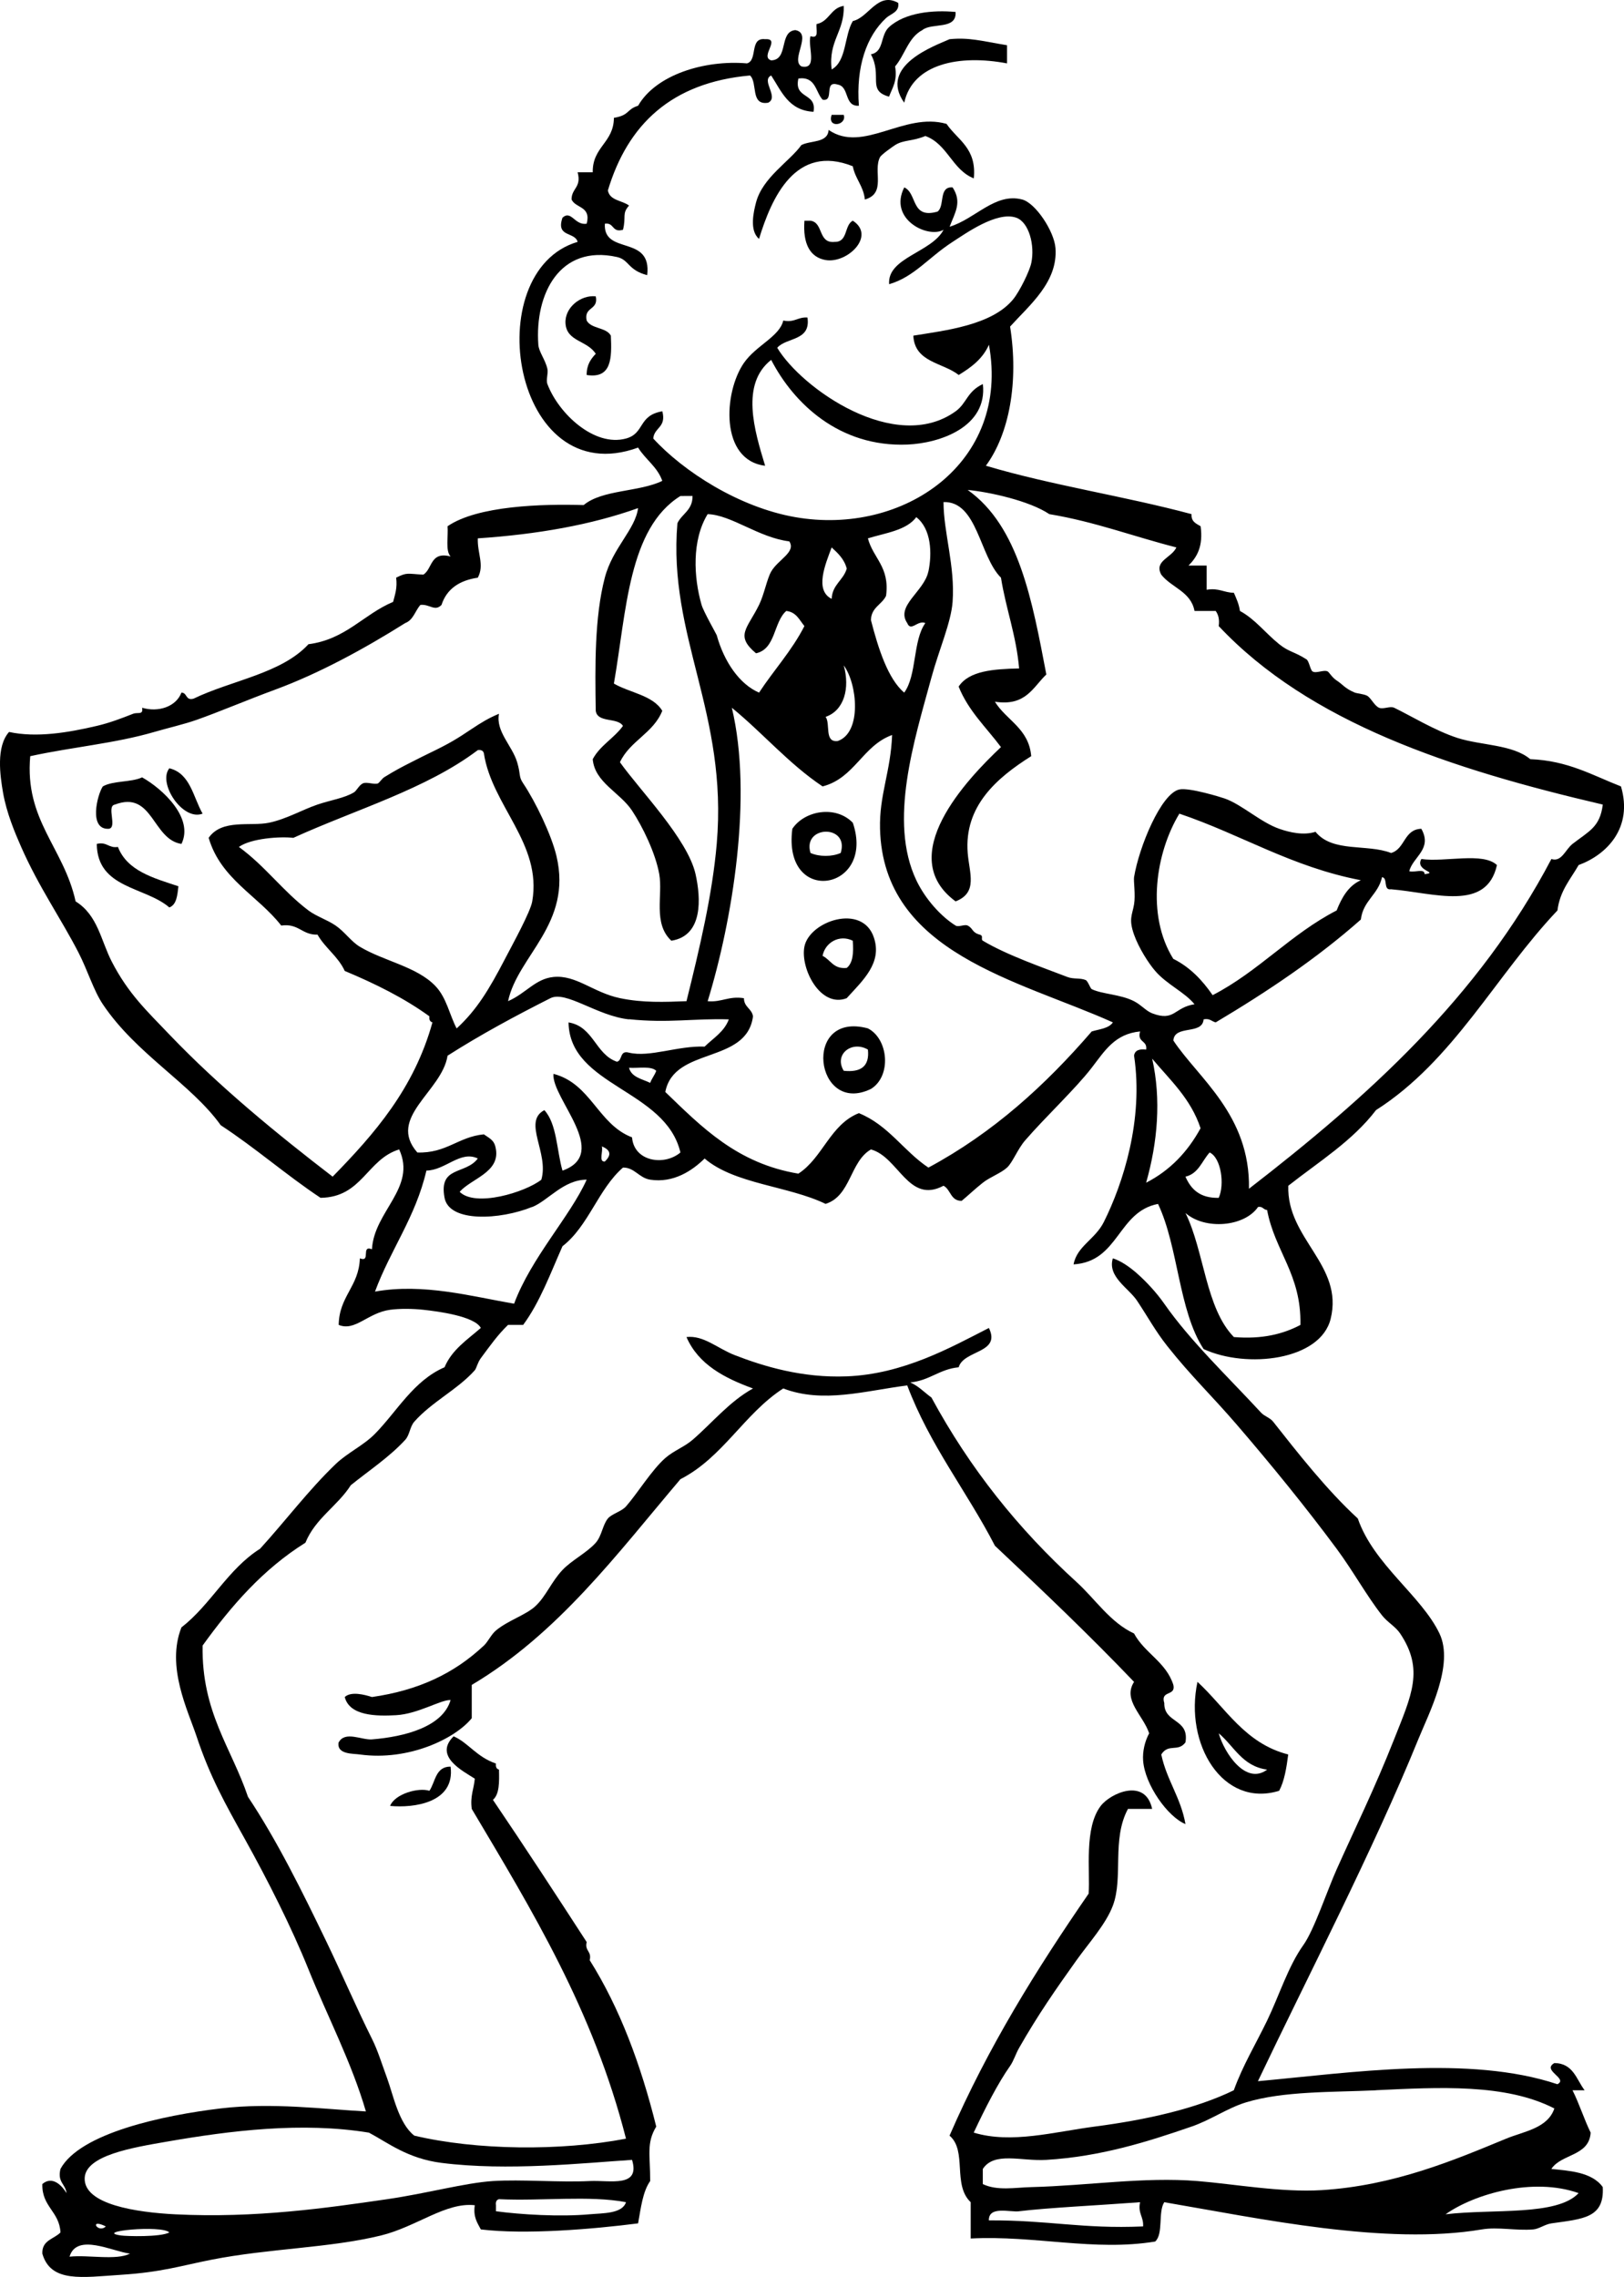 <?xml version="1.0" encoding="UTF-8" standalone="no"?>
<!-- Generator: Adobe Illustrator 13.0.2, SVG Export Plug-In . SVG Version: 6.00 Build 14948)  -->
<svg
    xmlns:rdf="http://www.w3.org/1999/02/22-rdf-syntax-ns#"
    xmlns="http://www.w3.org/2000/svg"
    xmlns:cc="http://web.resource.org/cc/"
    xmlns:xlink="http://www.w3.org/1999/xlink"
    xmlns:dc="http://purl.org/dc/elements/1.1/"
    xmlns:svg="http://www.w3.org/2000/svg"
    xmlns:inkscape="http://www.inkscape.org/namespaces/inkscape"
    xmlns:sodipodi="http://sodipodi.sourceforge.net/DTD/sodipodi-0.dtd"
    xmlns:ns1="http://sozi.baierouge.fr"
    id="Layer_1"
    style="enable-background:new 0 0 204.805 287.052"
    xml:space="preserve"
    viewBox="0 0 204.805 287.052"
    version="1.1"
    y="0px"
    x="0px"
  >
<path
      style="clip-rule:evenodd;fill-rule:evenodd"
      d="m120.51 1.508c0.149 2.31-3.018 1.304-4.195 2.288-1.76 0.91-2.201 3.138-3.434 4.577 0.32 1.845-0.354 2.697-0.762 3.814-2.819-0.776-0.802-2.602-2.289-5.34 1.696-0.311 1.146-2.389 2.289-3.432 2.01-1.839 5.55-2.176 8.38-1.907z"
  />
<path
      style="clip-rule:evenodd;fill-rule:evenodd"
      d="m127 5.704v2.288c-6.003-1.139-11.888 0.024-12.968 4.958-3.302-4.674 3.914-7.199 5.721-8.009 2.49-0.243 3.99 0.225 7.25 0.763z"
  />
<path
      style="clip-rule:evenodd;fill-rule:evenodd"
      d="m104.88 14.476h1.523c0.45 1.323-2.13 1.773-1.52 0z"
  />
<path
      style="clip-rule:evenodd;fill-rule:evenodd"
      d="m122.8 22.484c-2.729-1.085-3.304-4.323-6.103-5.34-1.639 0.694-2.73 0.458-3.814 1.145-0.33 0.21-1.737 1.204-1.905 1.525-0.912 1.754 0.835 4.556-1.907 5.339-0.185-1.722-1.218-2.595-1.525-4.195-7.219-2.883-10.238 3.97-11.823 9.153-1.275-1.045-0.648-3.554-0.381-4.577 0.828-3.172 4.247-5.181 5.721-7.246 1.17-0.61 3.332-0.228 3.433-1.907 4.368 2.995 9.492-2.306 14.873-0.763 1.4 2.046 3.82 3.051 3.44 6.866z"
  />
<path
      style="clip-rule:evenodd;fill-rule:evenodd"
      d="m101.45 27.824h0.763c1.67 0.236 0.918 2.895 3.052 2.67 1.691 0.039 1.186-2.119 2.287-2.67 2.948 1.914-0.711 5.429-3.433 4.958-1.95-0.337-2.89-2.029-2.67-4.958z"
  />
<path
      style="clip-rule:evenodd;fill-rule:evenodd"
      d="m75.13 37.358c0.386 1.784-1.53 1.267-1.145 3.051 0.58 1.074 2.472 0.833 3.051 1.907 0.125 2.794 0.126 5.464-3.051 4.958-0.01-1.282 0.525-2.018 1.145-2.67-1.076-1.704-3.651-1.526-3.813-3.814-0.142-1.989 1.899-3.638 3.813-3.432z"
  />
<path
      style="clip-rule:evenodd;fill-rule:evenodd"
      d="m101.83 40.028c0.447 2.989-2.62 2.464-3.813 3.814 3.043 5.099 14.892 13.484 22.501 8.009 1.411-1.016 1.425-2.497 3.433-3.433 0.605 5.411-5.428 7.462-9.534 7.627-8.554 0.344-14.33-5.187-17.163-10.678-3.88 3.056-2.127 8.878-0.763 13.348-5.716-0.688-5.252-9.25-2.67-12.967 1.541-2.216 4.492-3.313 4.958-5.339 1.428 0.293 1.818-0.466 3.048-0.381z"
  />
<path
      style="clip-rule:evenodd;fill-rule:evenodd"
      d="m21.355 96.853c2.654 0.652 2.994 3.617 4.195 5.721-2.508 0.98-5.696-3.858-4.195-5.717z"
  />
<path
      style="clip-rule:evenodd;fill-rule:evenodd"
      d="m22.881 106.39c-3.675-0.553-3.593-6.786-8.39-4.958-1.102 0.17 0.339 2.881-0.763 3.051-2.594 0.156-1.455-4.318-0.763-5.34 1.287-0.746 3.573-0.494 4.958-1.144 2.636 1.486 6.555 5.154 4.958 8.394z"
  />
<path
      style="clip-rule:evenodd;fill-rule:evenodd"
      d="m107.55 103.72c2.925 8.611-8.904 10.583-7.627 0.763 1.527-2.29 5.447-3.01 7.627-0.76zm-5.34 3.81c1.107 0.494 2.707 0.494 3.813 0 1.13-3.64-4.87-3.51-3.81 0z"
  />
<path
      style="clip-rule:evenodd;fill-rule:evenodd"
      d="m12.203 106.39c1.323-0.306 1.466 0.568 2.67 0.382 1.17 3.023 4.475 3.915 7.627 4.957-0.134 1.138-0.221 2.322-1.145 2.67-3.073-2.65-9.087-2.36-9.152-8.01z"
  />
<path
      style="clip-rule:evenodd;fill-rule:evenodd"
      d="m106.78 125.84c-3.314 1.275-5.864-3.723-5.338-6.484 0.615-3.231 7.334-5.534 8.771-1.145 1.05 3.17-1.34 5.33-3.43 7.62zm-3.05-5.34c1.032 0.493 1.355 1.695 3.05 1.525 0.785-0.615 0.885-1.912 0.764-3.432-1.7-0.83-3.49 0.23-3.81 1.91z"
  />
<path
      style="clip-rule:evenodd;fill-rule:evenodd"
      d="m109.46 129.65c2.584 1.329 3.003 6.002 0.38 7.627-7.08 3.44-8.76-9.89-0.38-7.63zm-3.06 5.34c2.136 0.228 3.281-0.534 3.053-2.67-2-1.18-4.32 0.58-3.05 2.67z"
  />
<path
      style="clip-rule:evenodd;fill-rule:evenodd"
      d="m42.713 219.66c0.794-1.489 2.907-0.277 4.194-0.38 4.183-0.338 8.937-1.599 9.917-4.96-1.209-0.067-4.075 1.748-6.865 1.909-2.531 0.145-5.882 0.087-6.483-2.289 0.796-0.753 2.532-0.292 3.432 0 5.823-0.836 10.333-2.936 14.111-6.483 0.537-0.504 0.927-1.409 1.526-1.907 1.526-1.27 3.738-1.934 4.958-3.051 1.342-1.229 2.014-3.076 3.433-4.576 1.168-1.237 3.078-2.173 4.195-3.433 0.759-0.855 0.86-2.231 1.525-3.051 0.478-0.59 1.723-0.884 2.288-1.526 1.457-1.658 3.218-4.571 4.958-6.102 1.046-0.92 2.396-1.396 3.432-2.289 2.504-2.158 4.623-4.815 7.628-6.481-3.632-1.327-6.888-3.029-8.391-6.483 2.179-0.246 3.906 1.438 6.103 2.287 3.578 1.383 8.45 2.893 14.11 2.669 7.097-0.279 13.048-3.601 17.926-6.102 1.568 3.215-3.174 2.75-3.813 4.958-2.437 0.234-3.659 1.682-6.102 1.907 1.057 0.467 1.783 1.267 2.669 1.905 4.847 8.945 10.956 16.582 18.306 23.266 2.353 2.138 4.231 5.09 7.247 6.483 1.33 2.482 4.038 3.589 4.958 6.483 0.332 1.478-1.665 0.624-1.146 2.287-0.045 2.589 3.177 1.909 2.671 4.958-0.954 1.271-2.139 0.078-3.051 1.526 0.69 3.249 2.463 5.419 3.051 8.772-2.231-0.898-5.127-4.971-5.34-8.01-0.08-1.148 0.202-2.398 0.762-3.433-0.751-2.281-3.38-4.192-1.905-6.483-5.65-5.919-11.583-11.555-17.545-17.161-3.548-6.875-8.205-12.644-11.059-20.213-5.341 0.683-10.63 2.297-15.637 0.382-4.942 3.193-7.589 8.683-12.967 11.439-7.998 9.418-15.394 19.438-26.315 25.935v4.194c-2.054 2.553-7.921 5.426-14.111 4.577-0.785-0.13-2.97 0.04-2.677-1.55z"
  />
<path
      style="clip-rule:evenodd;fill-rule:evenodd"
      d="m151.02 212.03c3.568 3.296 5.972 7.756 11.44 9.153-0.221 1.687-0.479 3.333-1.144 4.577-7.11 2.19-11.99-5.9-10.3-13.73zm8.78 11.06c-3.138-0.421-4.165-2.953-6.103-4.577 0.69 2.48 3.42 6.59 6.1 4.58z"
  />
<path
      style="clip-rule:evenodd;fill-rule:evenodd"
      d="m56.824 222.71c0.593 4.568-4.622 5.242-7.628 4.957 0.606-1.533 3.6-2.355 4.958-1.906 0.771-1.14 0.756-3.06 2.67-3.05z"
  />
<path
      style="clip-rule:evenodd;fill-rule:evenodd"
      d="m146.07 151.77c-5.141 0.962-4.932 7.272-10.68 7.628 0.418-2.292 2.721-3.152 3.814-5.34 2.412-4.822 5.036-12.885 3.814-20.975 0.092-0.671 0.655-0.87 1.525-0.764 0.184-1.201-1.172-0.863-0.764-2.288-3.196 0.307-4.461 2.45-6.102 4.577-2.06 2.67-5.782 6.141-8.391 9.153-0.959 1.108-1.58 2.785-2.287 3.433-0.779 0.712-2.151 1.193-3.052 1.907-0.993 0.785-1.663 1.444-2.669 2.287-1.415 0.016-1.368-1.431-2.289-1.905-4.426 2.354-5.654-3.622-9.154-4.577-2.662 1.532-2.519 5.871-5.72 6.864-4.714-2.278-11.495-2.489-15.254-5.72-1.544 1.518-3.916 3.125-6.865 2.669-1.416-0.219-1.97-1.552-3.433-1.525-3.125 2.724-4.333 7.363-7.627 9.915-1.525 3.433-2.851 7.065-4.958 9.916h-1.907c-1.294 1.247-2.223 2.565-3.433 4.196-0.416 0.56-0.547 1.28-0.763 1.525-2.087 2.369-5.454 4.008-7.627 6.481-0.567 0.646-0.572 1.667-1.144 2.289-1.986 2.168-4.569 3.864-6.865 5.722-1.685 2.637-4.471 4.173-5.721 7.246-5.322 3.322-9.345 7.943-12.967 12.967-0.141 8.403 3.638 12.888 5.721 19.069 3.65 5.479 6.794 11.828 9.917 18.307 1.925 3.994 3.784 8.329 5.72 12.203 0.736 1.473 1.175 2.961 1.907 4.957 0.773 2.107 1.46 5.72 3.433 7.247 7.834 1.853 18.431 1.962 26.696 0.382-4.131-16.211-11.871-28.81-19.451-41.57-0.225-1.624 0.275-2.523 0.382-3.814-1.461-0.95-5.229-2.815-2.67-5.339 1.869 0.808 2.839 2.57 5.34 3.433-0.062 0.442 0.084 0.679 0.381 0.763 0.041 1.565 0.062 3.114-0.763 3.812 4.008 5.909 7.922 11.912 11.823 17.927-0.276 1.165 0.658 1.12 0.382 2.287 3.779 6.009 6.443 13.135 8.39 20.977-1.271 2.089-0.751 3.602-0.763 6.863-0.946 1.344-1.175 3.403-1.526 5.34-5.808 0.74-14.181 1.44-19.832 0.763-0.435-0.835-0.984-1.559-0.763-3.052-3.661-0.406-7.341 2.713-11.823 3.814-6.439 1.583-14.122 1.628-21.357 3.052-3.946 0.777-6.301 1.576-11.442 1.906-4.9 0.315-8.848 1.031-9.915-2.669-0.068-1.721 1.48-1.824 2.288-2.671-0.137-2.659-2.363-3.23-2.288-6.102 1.309-1.119 2.54 0.284 3.051 1.146-0.117-1.154-1.18-1.362-0.763-3.051 2.449-4.522 12.962-6.763 20.212-7.629 6.452-0.77 13.019 0.096 18.306 0.382-1.804-6.188-4.865-12.021-7.246-17.926-2.152-5.336-5.133-11.228-8.009-16.397-2.468-4.441-4.387-7.815-6.102-12.968-1.07-3.215-3.867-8.792-1.907-13.73 3.721-2.89 5.861-7.358 9.916-9.916 3.209-3.515 6.104-7.387 9.535-10.677 1.494-1.434 3.51-2.34 4.958-3.814 2.811-2.864 4.856-6.694 8.772-8.391 0.941-2.236 2.882-3.473 4.576-4.958-0.805-1.487-5.398-2.084-7.246-2.287-1.321-0.146-2.998-0.162-4.195 0-2.822 0.38-4.413 2.768-6.483 1.905 0.056-3.63 2.551-4.82 2.669-8.39 1.451 0.561 0.075-1.705 1.525-1.145 0.262-4.802 5.654-7.753 3.433-12.585-4.091 1.248-4.648 6.029-9.917 6.101-4.353-2.893-8.204-6.287-12.585-9.152-3.758-5.248-10.643-8.946-14.874-15.254-1.164-1.736-1.917-4.274-3.051-6.484-2.216-4.317-4.985-8.22-7.246-13.348-0.783-1.776-1.845-4.29-2.289-6.866-0.364-2.114-0.897-5.768 0.763-7.627 3.441 0.751 7.439 0.089 11.06-0.763 1.661-0.391 3.07-0.935 4.577-1.526 0.619-0.243 1.304 0.204 1.144-0.763 2.022 0.602 4.27-0.107 4.958-1.907 0.758 0.005 0.486 1.041 1.526 0.763 4.798-2.32 11.082-3.156 14.492-6.864 4.725-0.615 6.922-3.757 10.679-5.339 0.23-0.914 0.549-1.741 0.381-3.052 1.411-0.703 1.373-0.486 3.433-0.381 1.166-0.741 0.843-2.972 3.433-2.288-0.677-0.722-0.278-2.519-0.382-3.813 3.769-2.59 11.917-2.828 17.163-2.67 2.355-1.966 7.013-1.632 9.916-3.051-0.628-1.787-2.133-2.698-3.051-4.196-15.859 5.776-20.236-22.217-7.627-25.933-0.342-1.312-2.774-0.532-1.907-3.052 1.12-1.007 1.53 1.007 3.051 0.763 0.584-2.237-1.387-1.918-1.906-3.051-0.02-1.418 1.286-1.51 0.763-3.432h1.906c-0.05-3.229 2.645-3.712 2.67-6.865 2.024-0.337 1.556-1.063 3.051-1.525 2.242-3.908 8.375-5.8 13.73-5.339 1.396-0.384 0.272-3.287 2.288-3.051 2.053-0.12-0.717 2.216 0.763 2.669 2.237-0.051 0.946-3.631 3.051-3.814 2.203 0.421-0.658 3.727 0.763 4.577 2.113 0.461 0.767-2.539 1.145-3.814 1.146 0.385 0.676-0.85 0.763-1.525 1.602-0.305 1.771-2.042 3.431-2.288 0.102 3.278-1.966 4.389-1.523 8.009 1.896-1.027 1.575-4.272 2.669-6.102 1.999-0.424 3.119-3.737 5.72-2.289 0.192 1.164-0.937 1.364-1.523 1.907-2.479 2.296-3.807 6.155-3.433 11.06-1.898 0.118-1.153-2.408-2.671-2.669-1.834-0.563-0.351 2.191-1.906 1.906-0.909-0.999-0.855-2.959-3.051-2.67-0.608 2.642 2.343 1.725 1.906 4.195-3.143-0.162-4.036-2.574-5.339-4.576-1.329 0.626 1.027 2.727-0.381 3.433-2.287 0.38-1.289-2.525-2.289-3.433-9.913 0.892-15.427 6.183-17.924 14.492 0.233 1.292 1.805 1.246 2.67 1.907-0.923 1.033-0.344 1.356-0.764 3.051-1.424 0.408-1.086-0.947-2.288-0.762-0.23 4.024 5.955 1.314 5.34 6.483-2.449-0.625-2.257-1.942-3.814-2.288-7.212-1.604-10.378 4.642-9.915 11.06 0.066 0.912 0.876 1.859 1.144 3.051 0.13 0.577-0.207 1.357 0 1.907 1.398 3.704 5.907 7.963 9.916 6.865 2.396-0.657 1.484-2.906 4.577-3.432 0.535 2.06-1.03 2.021-1.144 3.432 3.773 4.124 10.799 8.678 17.925 9.916 13.663 2.375 27.108-6.891 24.408-21.739-0.776 1.767-2.23 2.856-3.813 3.814-1.983-1.577-5.556-1.564-5.722-4.958 4.009-0.655 9.899-1.3 12.586-4.577 0.824-1.005 2.068-3.542 2.289-4.577 0.473-2.232-0.286-5.158-1.907-5.721-2.429-0.842-6.39 2.008-8.01 3.052-3.067 1.975-4.841 4.417-8.009 5.339-0.264-3.358 5.377-3.998 6.865-6.865-1.963 1.144-6.997-1.335-4.958-5.339 1.67 0.745 0.812 4.02 4.195 3.051 0.954-0.698 0.098-3.207 1.906-3.051 1.208 1.87 0.31 3.142-0.381 4.958 3.257-0.988 5.736-4.328 9.154-3.433 1.684 0.441 4.029 3.998 4.194 6.103 0.337 4.298-3.273 7.205-5.721 9.916 1.105 6.966-0.098 13.523-3.051 17.543 8.222 2.457 17.518 3.839 25.933 6.102-0.064 0.955 0.587 1.194 1.145 1.526 0.344 2.504-0.441 3.881-1.525 4.958h2.288v3.051c1.533-0.262 2.178 0.365 3.433 0.382 0.305 0.712 0.637 1.396 0.763 2.288 1.932 1.047 3.157 2.744 4.958 4.195 1.221 0.984 1.896 0.924 3.433 1.906 0.329 0.211 0.488 1.354 0.764 1.525 0.459 0.29 1.418-0.249 1.905 0 0.203 0.105 0.551 0.763 1.146 1.145 0.772 0.498 1.046 1.016 2.287 1.525 0.221 0.09 1.111 0.175 1.525 0.382 0.489 0.245 0.928 1.267 1.525 1.525 0.531 0.23 1.386-0.247 1.907 0 1.915 0.91 5.154 2.899 8.009 3.814 2.947 0.944 6.957 0.811 9.153 2.669 4.776 0.182 7.869 2.048 11.441 3.433 1.536 5.192-1.757 8.598-5.34 9.917-1.015 1.781-2.363 3.229-2.669 5.72-7.8 8.22-13.1 18.937-22.884 25.172-2.969 3.895-7.219 6.509-11.06 9.535-0.225 6.704 7.016 9.982 5.34 16.78-1.291 5.237-10.58 6.314-16.018 3.812-3.18-4.86-3.17-12.87-5.75-18.3zm33.56-41.57c1.954-0.217-1.241-0.403-0.382-1.906 3.005 0.427 7.771-0.906 9.535 0.763-1.319 5.918-7.887 3.511-13.35 3.051-1.052 0.163-0.356-1.422-1.144-1.525-0.472 2.198-2.39 2.95-2.669 5.339-5.532 4.893-11.772 9.077-18.307 12.967-0.516-0.12-0.729-0.543-1.525-0.382-0.149 2.012-3.68 0.643-3.813 2.67 3.138 4.745 9.7 9.367 9.534 18.687 14.985-11.584 28.99-24.148 38.139-41.569 1.3 0.42 1.758-1.197 2.669-1.907 2.053-1.599 3.465-2.103 3.812-4.958-19.168-4.476-36.976-10.314-48.435-22.501 0.121-0.885-0.062-1.464-0.381-1.907h-2.67c-0.461-2.464-2.912-2.935-4.194-4.577-0.946-1.744 1.316-2.118 1.905-3.433-5.372-1.364-10.238-3.236-16.018-4.195-2.508-1.689-7.618-2.802-10.297-3.051 6.467 4.593 8.139 13.982 9.917 23.264-1.698 1.608-2.576 4.035-6.485 3.433 1.451 2.364 4.275 3.353 4.578 6.865-4.346 2.737-8.479 6.3-8.01 12.205 0.202 2.542 1.321 4.996-1.525 6.102-7.79-5.715 1.435-15.407 5.721-19.451-1.847-2.475-4.101-4.544-5.339-7.627 1.309-1.996 4.396-2.213 7.628-2.288-0.368-4.209-1.662-7.492-2.289-11.441-2.713-2.687-2.971-9.663-7.246-9.535 0.002 3.833 1.477 8.081 1.144 12.586-0.192 2.608-1.716 6.027-2.669 9.534-2.163 7.945-5.435 18.108-1.907 25.552 1.132 2.387 3.126 4.584 4.958 5.721 0.37 0.23 1.135-0.198 1.525 0 0.706 0.359 0.51 0.873 1.526 1.145 0.512 0.137 0.087 0.586 0.381 0.763 3.052 1.831 7.772 3.455 10.679 4.577 0.748 0.289 1.617 0.092 2.289 0.381 0.284 0.122 0.586 1.058 0.762 1.144 1.305 0.643 3.619 0.641 5.34 1.525 0.935 0.481 1.502 1.225 2.287 1.525 2.836 1.085 2.749-0.745 5.34-1.144-1.276-1.553-3.456-2.464-4.958-4.195-0.846-0.976-2.076-2.904-2.669-4.577-0.701-1.976-0.234-2.457 0-3.813 0.203-1.187-0.077-2.965 0-3.433 0.625-3.817 3.419-10.577 5.72-11.06 1.238-0.26 5.196 0.959 5.721 1.144 2.147 0.755 4.506 2.987 6.865 3.814 1.367 0.479 3.101 0.858 4.576 0.381 2.158 2.656 6.497 1.489 9.534 2.67 1.782-0.508 1.593-2.985 3.814-3.051 1.431 2.564-1.049 3.518-1.525 5.339 0.58 0.24 1.99-0.42 1.93 0.41zm-93.821-47.671c-6.583 4.095-6.799 14.558-8.39 23.646 2.006 1.172 4.901 1.456 6.102 3.433-1.119 2.823-4.089 3.792-5.339 6.483 2.501 3.529 8.539 9.672 9.535 14.111 0.676 3.015 0.971 7.766-3.051 8.391-2.345-2.162-1.054-5.738-1.526-8.391-0.472-2.648-2.103-6.003-3.433-8.009-1.533-2.312-4.704-3.544-4.958-6.484 0.93-1.74 2.695-2.644 3.813-4.194-0.67-1.11-3.216-0.343-3.432-1.907-0.088-5.55-0.16-11.802 1.144-16.781 0.987-3.767 3.842-6.063 4.195-8.772-5.898 2.111-12.708 3.31-20.212 3.814-0.07 1.888 0.86 3.364 0 4.958-2.328 0.343-3.921 1.418-4.577 3.433-0.847 0.883-1.487-0.13-2.669 0-0.65 0.749-0.891 1.906-1.907 2.288-5.186 3.255-10.87 6.354-16.399 8.391-3.412 1.255-7.138 2.838-9.916 3.814-1.595 0.56-3.537 1-5.339 1.525-4.981 1.451-10.19 1.869-15.637 3.051-0.732 8.098 4.23 11.509 5.721 18.306 2.809 1.739 3.179 4.929 4.577 7.627 2.074 4.005 4.352 6.125 7.246 9.153 6.285 6.577 13.653 12.596 20.594 17.924 5.278-5.4 10.265-11.092 12.586-19.45-0.297-0.084-0.444-0.32-0.382-0.763-3.168-2.298-6.824-4.109-10.678-5.721-0.837-1.833-2.466-2.874-3.433-4.577-1.969 0.062-2.36-1.454-4.577-1.145-2.95-3.788-7.627-5.848-9.153-11.06 1.686-2.421 5.25-1.409 7.628-1.907 2.176-0.456 4.177-1.634 6.102-2.288 1.639-0.558 3.37-0.804 4.576-1.526 0.374-0.223 0.645-0.915 1.145-1.144 0.488-0.224 1.452 0.192 1.907 0 0.142-0.06 0.534-0.622 0.763-0.763 1.416-0.877 2.241-1.303 3.433-1.907 0.742-0.376 1.435-0.734 2.288-1.144 2.563-1.232 3.471-1.803 5.339-3.052 1.182-0.79 2.179-1.393 3.433-1.907-0.431 2.229 1.666 4.018 2.289 6.102 0.487 1.629 0.155 1.765 0.763 2.67 1.579 2.354 3.57 6.519 4.195 9.153 2.037 8.577-4.888 12.57-6.102 18.306 2.285-1.007 3.432-2.816 5.721-3.051 2.86-0.292 5.019 1.964 8.39 2.67 2.898 0.606 5.665 0.487 8.39 0.381 1.651-6.657 3.257-13.402 3.814-19.832 1.433-16.552-6.17-26.076-4.958-40.426 0.575-1.205 1.928-1.631 1.906-3.433-0.51 0.008-1.019 0.008-1.527 0.008zm3.432 2.288c-2.009 3.281-1.77 7.963-0.763 11.442 0.246 0.85 1.875 3.699 1.907 3.813 0.928 3.355 2.87 6.177 5.339 7.246 1.865-2.838 4.13-5.277 5.721-8.39-0.634-0.765-1.024-1.773-2.289-1.907-1.624 1.427-1.311 4.791-3.813 5.339-2.68-2.244-1.101-3.09 0.381-6.102 0.644-1.309 0.997-3.265 1.525-4.195 0.865-1.522 3.179-2.459 2.289-3.814-3.871-0.477-7.292-3.337-10.292-3.432zm27.839 7.246c0.486-2.302 0.366-5.4-1.525-6.865-1.252 1.672-3.865 1.982-6.102 2.67 0.656 2.521 2.776 3.58 2.289 7.246-0.531 1.122-1.862 1.443-1.909 3.052 0.929 3.608 2.151 7.418 4.196 9.152 1.614-2.199 1.071-6.556 2.669-8.771-0.976-0.414-1.818 1.158-2.287 0-1.49-2.175 2.13-3.973 2.66-6.484zm-12.2 3.433c0.087-1.819 1.479-2.334 1.905-3.814-0.316-1.208-1.111-1.939-1.905-2.67-0.78 2.096-2.19 5.395 0 6.484zm-0.76 14.874c0.635 0.891-0.204 3.255 1.525 3.051 3.066-1.062 2.486-7.195 0.762-9.535 0.8 2.881 0.05 5.675-2.28 6.484zm-14.879 35.85c1.806 0.154 2.625-0.681 4.576-0.381 0.006 1.137 0.992 1.296 1.145 2.288-0.798 6.067-9.956 3.773-11.06 9.535 4.599 4.426 9.043 9.008 16.781 10.296 3.085-1.998 3.992-6.177 7.628-7.627 3.718 1.494 5.643 4.781 8.771 6.865 8.188-4.399 14.765-10.407 20.595-17.163 0.977-0.294 2.162-0.38 2.669-1.144-11.857-5.332-28.971-8.704-29.365-24.408-0.107-4.274 1.341-7.163 1.525-11.823-3.736 1.349-4.726 5.445-8.771 6.483-4.265-2.854-7.522-6.715-11.442-9.916 2.675 11.176 0.058 26.876-3.047 36.986zm-25.553-5.34c0.997-1.911 3.198-5.898 3.433-7.246 1.268-7.278-5.1-12.047-6.103-18.687-0.083-0.298-0.319-0.444-0.762-0.382-6.519 4.923-15.401 7.481-23.264 11.06-1.631-0.196-5.333 0.053-6.866 1.145 3.38 2.468 5.516 5.547 8.772 8.008 0.97 0.733 2.343 1.163 3.433 1.907 1.125 0.769 1.946 2.008 3.051 2.67 3.038 1.82 7.194 2.499 9.535 4.958 1.406 1.478 1.764 3.609 2.67 5.34 2.524-2.32 4.07-4.87 6.101-8.77zm84.282 0c2.12 1.058 3.658 2.698 4.957 4.577 5.79-2.983 9.845-7.7 15.638-10.679 0.651-1.635 1.476-3.099 3.051-3.813-8.751-1.674-15.087-5.763-22.884-8.39-2.97 4.9-4.22 12.77-0.77 18.3zm-68.644 7.63c-4.032-0.429-7.945-3.665-9.916-2.669-4.424 2.234-8.758 4.563-12.967 7.246-0.705 4.525-7.686 7.786-3.813 12.204 3.679 0.119 5.145-1.974 8.39-2.288 1.021 0.671 1.363 0.87 1.526 1.907 0.457 2.904-3.114 3.676-4.577 5.339 1.973 1.981 8.266 0.063 10.297-1.525 1.005-3.364-2.4-7.314 0.382-8.771 1.588 1.716 1.548 5.062 2.288 7.626 6.119-2.176-1.381-9.086-1.144-12.203 4.749 1.225 5.596 6.353 9.915 8.008 0.239 3.037 4.036 3.651 6.102 1.907-1.882-7.99-13.976-8.321-14.111-16.399 3.168 0.518 3.363 4.01 6.102 4.958 0.735-0.155 0.302-1.479 1.526-1.144 2.606 0.628 6.172-0.894 9.535-0.763 1.091-1.069 2.465-1.856 3.051-3.433-4.334-0.14-7.657 0.5-12.586-0.02zm65.214 20.59c3.026-1.55 5.247-3.907 6.864-6.865-1.227-3.731-3.841-6.075-6.103-8.772 1.16 5.14 0.68 10.56-0.76 15.63zm-62.545-12.58c0.198-0.564 0.564-0.961 0.763-1.525-0.632-0.639-2.239-0.304-3.432-0.381 0.313 1.2 1.636 1.4 2.669 1.9zm-5.721 9.91c0.836-0.798 0.786-1.435-0.381-1.908 0.209 0.56-0.446 1.98 0.381 1.91zm73.226 1.91c0.692 1.596 1.85 2.726 4.194 2.669 0.763-1.668 0.313-5.037-1.144-5.72-0.97 1.06-1.4 2.67-3.05 3.05zm-82.378 3.81c-4.07 1.651-10.471 1.986-11.06-1.146-0.763-4.055 2.643-2.877 4.195-4.956-2.208-1.056-4.089 1.497-6.483 1.523-1.367 5.882-4.528 9.966-6.484 15.257 6.115-1.092 12.213 0.614 17.543 1.525 2.175-5.835 7.063-10.987 9.153-15.637-2.935 0.01-4.857 2.64-6.864 3.45zm92.678 0.39c-0.487-0.021-0.528-0.49-1.144-0.382-1.73 2.521-6.709 2.916-9.153 0.762 2.387 4.859 2.523 11.97 6.102 15.639 3.601 0.294 6.225-0.389 8.39-1.527 0.14-6.38-3.22-9.25-4.2-14.49zm-104.12 120.13c-4.291-0.546-6.786-2.562-9.153-3.814-8.434-1.375-17.396-0.273-25.552 1.146-4.224 0.732-10.179 1.707-10.297 4.574-0.137 3.346 6.563 4.335 11.442 4.578 10.102 0.503 19.122-0.806 26.696-1.907 5.016-0.729 9.835-2.063 13.348-2.289 3.631-0.23 8.344 0.189 12.205 0 2.582-0.125 6.407 0.876 5.339-2.669-6.154 0.4-15.742 1.43-24.028 0.38zm7.246 4.57c-0.297 0.084-0.443 0.32-0.381 0.762v0.764c3.079 0.415 8.068 0.724 11.823 0.382 1.637-0.148 4.111-0.053 4.576-1.525-4.578-0.88-10.805-0.12-16.018-0.38zm-49.58 3.44c-2.209-1.1-1.003 0.94 0 0zm1.907 1.14c0.702 0.1 4.989 0.224 6.102-0.382-0.962-0.97-9.67-0.12-6.102 0.38zm-6.483 2.67c2.42-0.25 5.843 0.502 7.628-0.381-2.191-0.26-6.722-2.65-7.628 0.38z"
  />
<path
      style="clip-rule:evenodd;fill-rule:evenodd"
      d="m158.65 262.37c11.595-1.066 26.67-3.326 37.756 0.382 1.423-0.721-2.025-1.729-0.382-2.669 2.389 0.027 2.771 2.059 3.814 3.433h-1.525c0.851 1.691 1.452 3.631 2.287 5.338-0.183 2.995-3.702 2.653-4.956 4.578 2.113 0.227 5.114 0.356 6.481 2.287 0.221 3.92-2.505 4.009-6.481 4.576-0.798 0.113-1.56 0.703-2.289 0.763-2.204 0.18-4.44-0.344-6.483 0-12.117 2.042-27.992-1.374-40.046-3.432-0.802 1.23-0.08 3.986-1.144 4.958-7.701 1.264-15.161-0.798-23.265-0.382v-4.576c-2.328-2.197-0.418-6.48-2.669-8.391 4.851-11.167 11.005-21.03 17.543-30.511 0.206-2.916-0.598-8.27 1.525-11.06 1.209-1.588 5.618-3.611 6.483 0.382h-3.051c-2.076 3.857-0.559 8.645-1.907 12.203-0.888 2.344-3.011 4.673-4.576 6.865-2.603 3.647-4.869 6.896-7.245 11.061-0.441 0.771-0.685 1.637-1.145 2.288-1.495 2.117-3.112 5.258-4.577 8.39 4.742 1.438 10.117-0.09 15.256-0.762 6.542-0.855 12.779-2.252 17.543-4.576 1.111-3.092 2.808-5.903 4.195-8.772 1.521-3.146 2.656-6.847 4.576-9.535 1.359-1.904 2.998-6.857 4.196-9.534 2.36-5.274 4.76-10.113 7.245-16.398 2.205-5.577 3.813-8.788 0.764-13.349-0.593-0.886-1.583-1.389-2.289-2.287-1.937-2.466-3.634-5.574-5.72-8.393-3.848-5.192-8.245-10.593-12.586-15.637-3.161-3.671-5.778-6.133-8.772-9.916-1.497-1.89-2.429-3.641-3.814-5.72-1.069-1.604-3.754-3.017-3.051-5.339 1.062 0.332 2.188 1.143 3.051 1.906 1.178 1.043 2.46 2.418 3.433 3.814 3.289 4.717 8.095 9.278 12.206 13.73 0.433 0.469 1.118 0.63 1.525 1.142 3.057 3.871 6.739 8.59 10.678 12.206 1.999 5.802 8.014 9.721 10.297 14.492 1.89 3.949-1.351 10.093-2.67 13.349-5.63 13.86-14.17 30.37-20.22 43.09zm14.87 1.15c-5.453 0.253-11.649 0.074-16.397 1.523-2.319 0.709-4.417 2.21-6.866 3.053-5.502 1.894-11.395 3.775-18.305 4.194-3.177 0.192-6.559-1.077-8.01 1.146v1.905c1.827 0.875 4.045 0.435 6.103 0.382 7.234-0.187 14.199-1.312 20.976-0.764 4.564 0.37 10.571 1.457 15.637 1.146 9.16-0.564 16.761-3.796 23.264-6.483 2.248-0.93 5.253-1.298 6.102-3.814-6.15-3.16-14.56-2.67-22.49-2.3zm8.78 15.63c5.984-0.714 14.052 0.245 16.78-2.669-5.76-2.05-13.17 0.11-16.78 2.67zm-53.78-0.38c-1.145 0.142-3.852-0.72-3.814 1.146 7.617-0.037 11.742 1.096 19.45 0.762 0.084-1.228-0.675-1.613-0.382-3.051-5.19 0.39-11.71 0.7-15.26 1.14z"
  />
</svg
>
